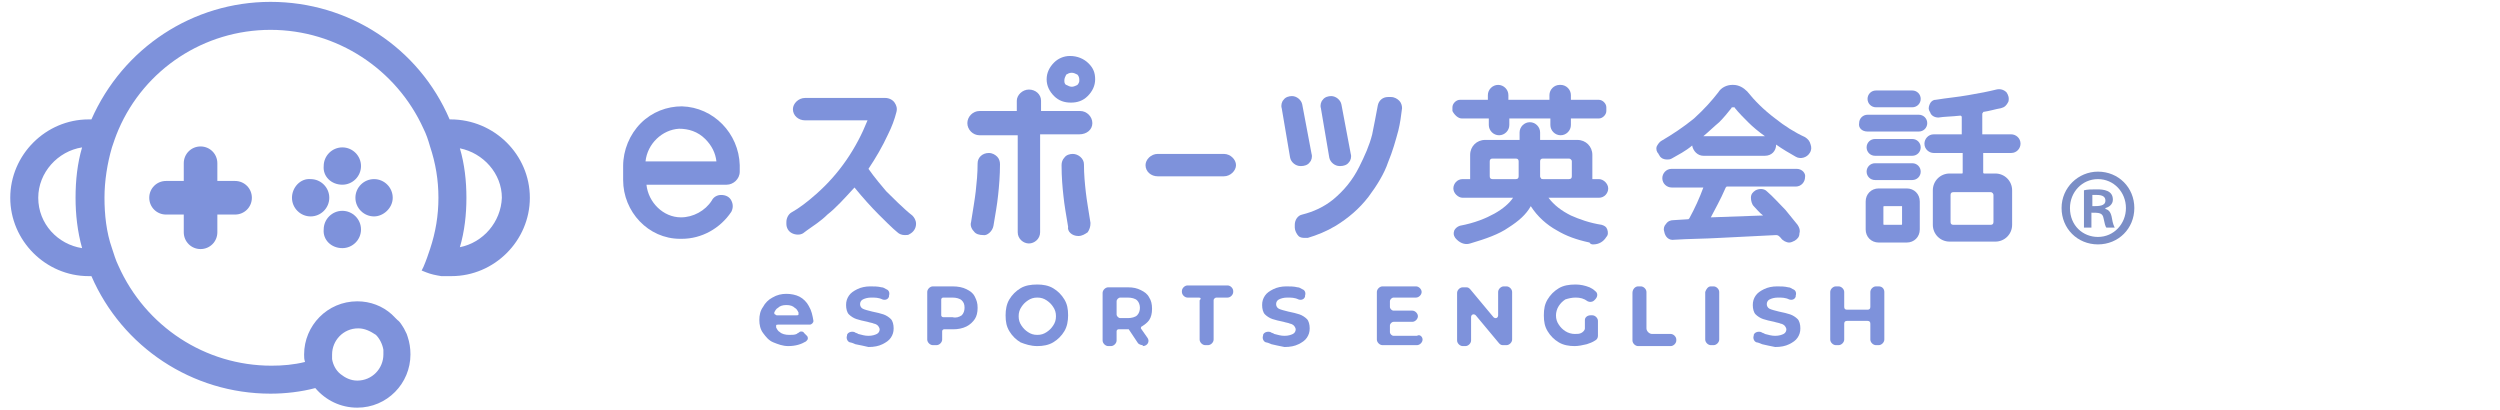 <?xml version="1.0" encoding="utf-8"?>
<!-- Generator: Adobe Illustrator 24.2.3, SVG Export Plug-In . SVG Version: 6.00 Build 0)  -->
<svg version="1.1" id="レイヤー_1" xmlns="http://www.w3.org/2000/svg" xmlns:xlink="http://www.w3.org/1999/xlink" x="0px"
	 y="0px" viewBox="0 0 268 44" style="enable-background:new 0 0 268 44;" xml:space="preserve">
<style type="text/css">
	.st0{fill:#7E92DB;}
	.st1{fill:#7B8EC6;}
</style>
<g>
	<g>
		<g>
			<path class="st0" d="M73.1,11.4L73.1,11.4c-1.6,0-3.2,0.6-4.4,1.8c-1.2,1.2-1.9,2.9-1.9,4.6v1.5c0,3.4,2.7,6.3,6.1,6.3
				c0.1,0,0.1,0,0.2,0c2.1,0,4.1-1.1,5.3-2.9c0.2-0.4,0.2-0.8,0-1.2c-0.2-0.4-0.6-0.6-1.1-0.6c-0.4,0-0.8,0.2-1,0.6
				c-0.7,1.1-2,1.8-3.3,1.8c-1.9,0-3.5-1.6-3.7-3.5h8.6c0.7,0,1.4-0.6,1.4-1.4v-0.7C79.2,14.3,76.5,11.5,73.1,11.4z M76.8,17.3h-7.6
				c0.2-1.9,1.8-3.4,3.6-3.5c1,0,2,0.3,2.8,1.1C76.3,15.6,76.7,16.4,76.8,17.3z"/>
			<path class="st0" d="M96.2,24.9c0.2,0.2,0.5,0.3,0.8,0.3c0.2,0,0.4,0,0.5-0.1c0.4-0.2,0.7-0.6,0.7-1.1c0-0.4-0.2-0.7-0.4-0.9
				c-0.8-0.6-2.3-2.1-2.8-2.6v0c-0.5-0.6-1.2-1.4-1.9-2.4c0.8-1.2,1.5-2.4,2.1-3.7c0.4-0.8,0.7-1.6,0.9-2.4c0.1-0.4,0-0.7-0.2-1
				c-0.2-0.3-0.6-0.5-1-0.5h-8.6c-0.7,0-1.3,0.6-1.3,1.2c0,0.7,0.6,1.2,1.3,1.2H93l0,0c-1.2,3-3,5.7-5.5,7.9c-0.9,0.8-1.8,1.5-2.7,2
				c-0.3,0.2-0.5,0.6-0.5,1V24c0,0.4,0.2,0.8,0.6,1c0.4,0.2,0.9,0.2,1.2,0c0.1-0.1,0.3-0.2,0.4-0.3c0.7-0.5,1.5-1,2.2-1.7
				c0.9-0.7,1.8-1.7,2.9-2.9c0.9,1.1,1.8,2.1,2.6,2.9C94.6,23.4,95.8,24.6,96.2,24.9z"/>
			<path class="st0" d="M115.6,25.3c0.4,0,0.7-0.2,1-0.4c0.2-0.3,0.3-0.6,0.3-1c-0.2-1.3-0.4-2.4-0.5-3.3l0,0
				c-0.1-0.9-0.2-1.9-0.2-3c0-0.6-0.6-1.1-1.2-1.1c-0.3,0-0.7,0.1-0.9,0.4c-0.2,0.2-0.3,0.5-0.3,0.8c0,1.3,0.1,2.4,0.2,3.3
				c0.1,1,0.3,2.1,0.5,3.3C114.4,24.8,114.9,25.3,115.6,25.3z"/>
			<path class="st0" d="M114.8,11c0.7,0,1.3-0.2,1.8-0.7c0.5-0.5,0.8-1.1,0.8-1.8c0-0.7-0.2-1.2-0.7-1.7c-0.5-0.5-1.2-0.8-2-0.8
				c-0.7,0-1.3,0.3-1.7,0.7c-0.5,0.5-0.8,1.1-0.8,1.8c0,0.7,0.3,1.3,0.8,1.8C113.5,10.8,114.1,11,114.8,11z M115.7,8.5
				c0,0.1,0,0.1,0,0.2c0,0.1-0.1,0.3-0.2,0.4v0c-0.2,0.1-0.4,0.2-0.6,0.2c-0.2,0-0.4-0.1-0.6-0.2c-0.2-0.1-0.2-0.3-0.2-0.5
				c0-0.2,0.1-0.4,0.2-0.6c0.2-0.1,0.3-0.2,0.6-0.2c0.2,0,0.4,0.1,0.6,0.2C115.6,8.1,115.7,8.3,115.7,8.5z"/>
			<path class="st0" d="M106.5,24.2c0.2-1.2,0.4-2.3,0.5-3.3c0.1-0.9,0.2-2.1,0.2-3.3c0-0.3-0.1-0.6-0.3-0.8
				c-0.2-0.2-0.5-0.4-0.9-0.4c-0.7,0-1.2,0.5-1.2,1.1c0,1.1-0.1,2.1-0.2,3c-0.1,0.9-0.3,2-0.5,3.3c-0.1,0.3,0,0.7,0.3,1
				c0.2,0.3,0.6,0.4,1,0.4C105.8,25.3,106.4,24.8,106.5,24.2z"/>
			<path class="st0" d="M117.1,13.2c0-0.7-0.6-1.3-1.3-1.3h-4.2v-1.1c0-0.7-0.6-1.2-1.3-1.2s-1.3,0.6-1.3,1.2v1.1H105
				c-0.7,0-1.3,0.6-1.3,1.3c0,0.7,0.6,1.3,1.3,1.3h4.1v10.4c0,0.7,0.6,1.2,1.2,1.2s1.2-0.5,1.2-1.2V14.4h4.2
				C116.5,14.4,117.1,13.9,117.1,13.2z"/>
			<path class="st0" d="M131.2,16.5h-7.1c-0.7,0-1.3,0.6-1.3,1.2c0,0.7,0.6,1.2,1.3,1.2h7.1c0.7,0,1.3-0.6,1.3-1.2
				C132.5,17.1,131.9,16.5,131.2,16.5z"/>
			<path class="st0" d="M138.3,16.9c0.1,0.5,0.6,0.9,1.1,0.9h0.1c0.3,0,0.7-0.1,0.9-0.4c0.2-0.2,0.3-0.6,0.2-0.9l-1-5.3
				c-0.1-0.5-0.6-0.9-1.1-0.9c-0.3,0-0.7,0.1-0.9,0.4c-0.2,0.2-0.3,0.6-0.2,0.9L138.3,16.9z"/>
			<path class="st0" d="M142.5,16.9c0.1,0.5,0.6,0.9,1.1,0.9h0.1c0.3,0,0.7-0.1,0.9-0.4c0.2-0.2,0.3-0.6,0.2-0.9l-1-5.3
				c-0.1-0.5-0.6-0.9-1.1-0.9c-0.3,0-0.7,0.1-0.9,0.4c-0.2,0.2-0.3,0.6-0.2,0.9L142.5,16.9z"/>
			<path class="st0" d="M150.3,11.6c0-0.3-0.1-0.6-0.3-0.8c-0.2-0.2-0.5-0.4-0.9-0.4h-0.3c-0.6,0-1,0.4-1.1,0.9
				c-0.2,1.1-0.4,2.1-0.6,3.1c-0.3,1.2-0.8,2.3-1.4,3.5c-0.7,1.4-1.6,2.5-2.8,3.5c-1,0.8-2.1,1.3-3.3,1.6c-0.5,0.1-0.8,0.6-0.8,1.1
				v0.3c0,0.3,0.2,0.7,0.4,0.9c0.2,0.2,0.5,0.2,0.7,0.2c0.1,0,0.2,0,0.3,0c1-0.3,2-0.7,3-1.3c1.3-0.8,2.5-1.8,3.5-3.1
				c0.9-1.2,1.7-2.5,2.1-3.7c0.5-1.2,0.8-2.3,1.1-3.4C150.1,13.2,150.2,12.4,150.3,11.6z"/>
			<path class="st0" d="M156.7,12.7l2.9,0v0.7c0,0.6,0.5,1.1,1.1,1.1s1.1-0.5,1.1-1.1l0-0.7l4.4,0v0.7c0,0.6,0.5,1.1,1.1,1.1
				s1.1-0.5,1.1-1.1l0-0.7h3c0.4,0,0.8-0.4,0.8-0.8v-0.4c0-0.4-0.4-0.8-0.8-0.8l-3,0v-0.5c0-0.6-0.5-1.1-1.1-1.1h-0.1
				c-0.6,0-1.1,0.5-1.1,1.1l0,0.5l-4.4,0v-0.5c0-0.6-0.5-1.1-1.1-1.1s-1.1,0.5-1.1,1.1l0,0.5h-3c-0.4,0-0.8,0.4-0.8,0.8v0.4
				C155.9,12.3,156.3,12.7,156.7,12.7z"/>
			<path class="st0" d="M170.8,26.2c0.6,0,1.1-0.3,1.4-0.8c0.2-0.2,0.2-0.5,0.1-0.8c-0.1-0.3-0.3-0.4-0.6-0.5
				c-1.3-0.2-2.4-0.6-3.3-1c-1-0.5-1.8-1.1-2.4-1.9h5.4c0.6,0,1-0.5,1-1s-0.5-1-1-1l-0.7,0v-2.6c0-0.9-0.7-1.6-1.6-1.6h-4v-0.8
				c0-0.6-0.5-1.1-1.1-1.1s-1.1,0.5-1.1,1.1V15h-3.7c-0.9,0-1.6,0.7-1.6,1.6l0,2.6h-0.8c-0.6,0-1,0.5-1,1s0.5,1,1,1h5.4
				c-0.4,0.6-1.1,1.2-2,1.7c-0.9,0.5-2.1,1-3.7,1.3c-0.3,0.1-0.5,0.3-0.6,0.5c-0.1,0.3-0.1,0.5,0.1,0.8c0.4,0.5,1,0.8,1.6,0.6
				c1.7-0.5,3.1-1,4.1-1.7c1.1-0.7,1.9-1.4,2.4-2.3c0.7,1.1,1.7,2,2.8,2.6c1,0.6,2.1,1,3.5,1.3C170.5,26.2,170.7,26.2,170.8,26.2z
				 M168.5,17.3v1.6c0,0.2-0.1,0.3-0.3,0.3h-2.8c-0.1,0-0.2,0-0.2-0.1c-0.1-0.1-0.1-0.1-0.1-0.2c0-0.2,0-0.3,0-0.5v-1.1
				c0-0.2,0.1-0.3,0.3-0.3h2.8C168.3,17,168.5,17.1,168.5,17.3z M159.7,18.9v-1.6c0-0.2,0.1-0.3,0.3-0.3h2.5c0.2,0,0.3,0.1,0.3,0.3
				v1.1c0,0.2,0,0.3,0,0.5c0,0.2-0.1,0.3-0.3,0.3H160C159.8,19.2,159.7,19.1,159.7,18.9z"/>
			<path class="st0" d="M193.5,14.7L193.5,14.7c-1.1-0.5-2.2-1.2-3.2-2c-1.2-0.9-2.2-1.9-3-2.9c-0.4-0.4-0.9-0.7-1.5-0.7h-0.1
				c-0.6,0-1.2,0.3-1.5,0.8c-0.7,0.9-1.5,1.8-2.6,2.8c-1.1,0.9-2.3,1.7-3.5,2.4c-0.2,0.1-0.4,0.4-0.5,0.6c-0.1,0.3,0,0.6,0.2,0.8
				c0,0.1,0.1,0.1,0.1,0.2c0.2,0.3,0.5,0.4,0.8,0.4c0.2,0,0.3,0,0.5-0.1c0.7-0.4,1.5-0.8,2.2-1.4c0.1,0.6,0.6,1.1,1.2,1.1h6.6
				c0.7,0,1.2-0.5,1.2-1.2c0.7,0.5,1.4,0.9,2.1,1.3c0.5,0.3,1.2,0.1,1.5-0.4c0.2-0.3,0.2-0.6,0.1-0.9
				C194,15.1,193.8,14.9,193.5,14.7z M184.3,13.1c0.5-0.5,0.9-1,1.3-1.5c0-0.1,0.1-0.1,0.2-0.1c0.1,0,0.2,0,0.2,0.1
				c0.4,0.5,0.9,1,1.4,1.5c0.5,0.5,1.1,1,1.8,1.5h-6.6C183.2,14.1,183.7,13.6,184.3,13.1z"/>
			<path class="st0" d="M192.6,18.1h-13.4c-0.6,0-1,0.5-1,1c0,0.6,0.5,1,1,1h3.4l0,0c-0.4,1.1-0.9,2.2-1.5,3.3c0,0-0.1,0.1-0.1,0.1
				l-1.6,0.1c-0.3,0-0.6,0.1-0.8,0.4c-0.2,0.2-0.3,0.5-0.2,0.8c0.1,0.6,0.5,1,1.1,0.9c1.5-0.1,3.2-0.1,4.9-0.2c2-0.1,4-0.2,6-0.3
				c0.2,0,0.3,0.1,0.4,0.2l0.1,0.1c0.2,0.3,0.6,0.5,0.9,0.5c0.2,0,0.4-0.1,0.6-0.2c0.3-0.2,0.5-0.4,0.5-0.8c0.1-0.3,0-0.6-0.2-0.9
				c-0.4-0.5-0.8-1-1.3-1.6c-0.7-0.7-1.3-1.4-2-2c-0.3-0.3-0.8-0.3-1.2-0.1c-0.3,0.2-0.5,0.4-0.5,0.8c0,0.3,0.1,0.7,0.3,0.9
				c0.3,0.3,0.6,0.7,1,1l-5.6,0.2c0.4-0.8,1-1.8,1.6-3.2c0,0,0.1-0.1,0.1-0.1h7.4c0.6,0,1-0.5,1-1C193.6,18.6,193.2,18.1,192.6,18.1
				z"/>
			<path class="st0" d="M215.6,16.4c0.6,0,1-0.5,1-1c0-0.6-0.5-1-1-1l-3.1,0v-2.2c0-0.1,0.1-0.1,0.1-0.2c0.7-0.1,1.3-0.3,1.9-0.4
				c0.4-0.1,0.6-0.3,0.8-0.7c0.1-0.4,0-0.7-0.2-1c-0.3-0.3-0.7-0.4-1.1-0.3c-0.8,0.2-1.8,0.4-3,0.6c-1.1,0.2-2.3,0.3-3.5,0.5
				c-0.3,0-0.5,0.2-0.6,0.4c-0.1,0.2-0.2,0.5-0.1,0.7c0,0.1,0.1,0.2,0.1,0.2c0.1,0.4,0.5,0.6,0.9,0.6c0.6-0.1,1.4-0.1,2.3-0.2
				c0.1,0,0.1,0,0.1,0c0,0,0.1,0.1,0.1,0.1l0,1.9h-3c-0.6,0-1,0.5-1,1c0,0.6,0.5,1,1,1l3.1,0v2.1c0,0.1,0,0.1-0.1,0.1H209
				c-1,0-1.8,0.8-1.8,1.8v3.7c0,1,0.8,1.8,1.8,1.8h4.9c1,0,1.8-0.8,1.8-1.8v-3.7c0-1-0.8-1.8-1.8-1.8h-1.2c-0.1,0-0.1-0.1-0.1-0.1
				l0-2.1H215.6z M213.7,20.9v2.9c0,0.2-0.1,0.3-0.3,0.3h-4c-0.2,0-0.3-0.1-0.3-0.3v-2.9c0-0.2,0.1-0.3,0.3-0.3h4
				C213.6,20.6,213.7,20.8,213.7,20.9z"/>
			<path class="st0" d="M201.1,11.5h3.9c0.5,0,0.9-0.4,0.9-0.9c0-0.5-0.4-0.9-0.9-0.9h-3.9c-0.5,0-0.9,0.4-0.9,0.9
				C200.2,11.1,200.6,11.5,201.1,11.5z"/>
			<path class="st0" d="M200.2,14.1h5.5c0.5,0,0.9-0.4,0.9-0.9c0-0.5-0.4-0.9-0.9-0.9h-5.5c-0.5,0-0.9,0.4-0.9,0.9
				C199.2,13.7,199.6,14.1,200.2,14.1z"/>
			<path class="st0" d="M205,17.5h-4c-0.5,0-0.9,0.4-0.9,0.9c0,0.5,0.4,0.9,0.9,0.9h4c0.5,0,0.9-0.4,0.9-0.9
				C205.9,17.9,205.5,17.5,205,17.5z"/>
			<path class="st0" d="M205,14.9h-4c-0.5,0-0.9,0.4-0.9,0.9c0,0.5,0.4,0.9,0.9,0.9h4c0.5,0,0.9-0.4,0.9-0.9
				C205.9,15.3,205.5,14.9,205,14.9z"/>
			<path class="st0" d="M205.8,24.6v-3c0-0.8-0.6-1.4-1.4-1.4h-3c-0.8,0-1.4,0.6-1.4,1.4v3c0,0.8,0.6,1.4,1.4,1.4h3
				C205.2,26,205.8,25.4,205.8,24.6z M203.9,22.1V24c0,0.1,0,0.1-0.1,0.1H202c-0.1,0-0.1,0-0.1-0.1v-1.8c0-0.1,0-0.1,0.1-0.1
				L203.9,22.1C203.9,22,203.9,22.1,203.9,22.1z"/>
		</g>
		<g>
			<path class="st0" d="M91.7,36.9c-0.2-0.1-0.5-0.2-0.6-0.2c-0.3-0.1-0.4-0.5-0.3-0.7l0-0.1c0.1-0.3,0.5-0.4,0.8-0.3
				c0.1,0.1,0.3,0.1,0.4,0.2c0.4,0.1,0.7,0.2,1.1,0.2c0.4,0,0.7-0.1,0.9-0.2c0.2-0.1,0.3-0.3,0.3-0.5c0-0.1-0.1-0.3-0.2-0.4
				c-0.1-0.1-0.3-0.2-0.4-0.2c-0.2-0.1-0.4-0.1-0.7-0.2c-0.5-0.1-0.9-0.2-1.2-0.3c-0.3-0.1-0.6-0.3-0.8-0.5c-0.2-0.2-0.3-0.6-0.3-1
				c0-0.4,0.1-0.7,0.3-1c0.2-0.3,0.5-0.5,0.9-0.7c0.4-0.2,0.9-0.3,1.4-0.3c0.4,0,0.8,0,1.2,0.1c0.2,0,0.3,0.1,0.5,0.2
				c0.3,0.1,0.4,0.4,0.3,0.7l0,0.1c-0.1,0.3-0.4,0.4-0.7,0.3c-0.4-0.2-0.8-0.2-1.2-0.2c-0.4,0-0.7,0.1-0.9,0.2
				c-0.2,0.1-0.3,0.3-0.3,0.5c0,0.2,0.1,0.4,0.3,0.5c0.2,0.1,0.6,0.2,1,0.3c0.5,0.1,0.9,0.2,1.2,0.3c0.3,0.1,0.6,0.3,0.8,0.5
				c0.2,0.2,0.3,0.6,0.3,1c0,0.4-0.1,0.7-0.3,1c-0.2,0.3-0.5,0.5-0.9,0.7c-0.4,0.2-0.9,0.3-1.5,0.3C92.7,37.1,92.2,37,91.7,36.9z"/>
			<path class="st0" d="M103.6,31c0.4,0.2,0.7,0.4,0.9,0.8s0.3,0.7,0.3,1.2c0,0.5-0.1,0.9-0.3,1.2c-0.2,0.3-0.5,0.6-0.9,0.8
				c-0.4,0.2-0.9,0.3-1.4,0.3h-1c-0.1,0-0.2,0.1-0.2,0.2v0.9c0,0.3-0.3,0.6-0.6,0.6H100c-0.3,0-0.6-0.3-0.6-0.6v-5.1
				c0-0.3,0.3-0.6,0.6-0.6h2.1C102.7,30.7,103.2,30.8,103.6,31z M103.1,33.8c0.2-0.2,0.3-0.5,0.3-0.8c0-0.4-0.1-0.6-0.3-0.8
				c-0.2-0.2-0.6-0.3-1-0.3h-1c-0.1,0-0.2,0.1-0.2,0.2v1.7c0,0.1,0.1,0.2,0.2,0.2h1C102.5,34.1,102.8,34,103.1,33.8z"/>
			<path class="st0" d="M109.4,36.7c-0.5-0.3-0.9-0.7-1.2-1.2c-0.3-0.5-0.4-1-0.4-1.7c0-0.6,0.1-1.2,0.4-1.7
				c0.3-0.5,0.7-0.9,1.2-1.2c0.5-0.3,1.1-0.4,1.8-0.4c0.6,0,1.2,0.1,1.7,0.4c0.5,0.3,0.9,0.7,1.2,1.2c0.3,0.5,0.4,1,0.4,1.7
				c0,0.6-0.1,1.2-0.4,1.7s-0.7,0.9-1.2,1.2c-0.5,0.3-1.1,0.4-1.7,0.4C110.5,37.1,109.9,36.9,109.4,36.7z M112.2,35.6
				c0.3-0.2,0.5-0.4,0.7-0.7c0.2-0.3,0.3-0.6,0.3-1c0-0.4-0.1-0.7-0.3-1c-0.2-0.3-0.4-0.5-0.7-0.7c-0.3-0.2-0.6-0.3-1-0.3
				c-0.4,0-0.7,0.1-1,0.3c-0.3,0.2-0.5,0.4-0.7,0.7c-0.2,0.3-0.3,0.6-0.3,1c0,0.4,0.1,0.7,0.3,1c0.2,0.3,0.4,0.5,0.7,0.7
				c0.3,0.2,0.6,0.3,1,0.3C111.6,35.9,111.9,35.8,112.2,35.6z"/>
			<path class="st0" d="M122.5,37c-0.2,0-0.4-0.1-0.5-0.2l-1-1.5H121h-1.1c-0.1,0-0.2,0.1-0.2,0.2v1c0,0.3-0.3,0.6-0.6,0.6h-0.3
				c-0.3,0-0.6-0.3-0.6-0.6v-5.1c0-0.3,0.3-0.6,0.6-0.6h2.1c0.6,0,1,0.1,1.4,0.3c0.4,0.2,0.7,0.4,0.9,0.8c0.2,0.3,0.3,0.7,0.3,1.2
				c0,0.5-0.1,0.9-0.3,1.2c-0.2,0.3-0.5,0.5-0.8,0.7c-0.1,0-0.1,0.2-0.1,0.2l0.7,1c0.3,0.4,0,0.9-0.5,0.9H122.5z M121.9,32.2
				c-0.2-0.2-0.6-0.3-1-0.3h-0.8c-0.2,0-0.4,0.2-0.4,0.4v1.4c0,0.2,0.2,0.4,0.4,0.4h0.8c0.4,0,0.8-0.1,1-0.3
				c0.2-0.2,0.3-0.5,0.3-0.8C122.2,32.7,122.1,32.4,121.9,32.2z"/>
			<path class="st0" d="M128.5,31.9h-1.2c-0.3,0-0.6-0.3-0.6-0.6v-0.1c0-0.3,0.3-0.6,0.6-0.6h4.3c0.3,0,0.6,0.3,0.6,0.6v0.1
				c0,0.3-0.3,0.6-0.6,0.6h-1.2c-0.1,0-0.3,0.1-0.3,0.3v4.2c0,0.3-0.3,0.6-0.6,0.6h-0.3c-0.3,0-0.6-0.3-0.6-0.6v-4.2
				C128.8,32,128.7,31.9,128.5,31.9z"/>
			<path class="st0" d="M136.3,36.9c-0.2-0.1-0.5-0.2-0.6-0.2c-0.3-0.1-0.4-0.5-0.3-0.7l0-0.1c0.1-0.3,0.5-0.4,0.8-0.3
				c0.1,0.1,0.3,0.1,0.4,0.2c0.4,0.1,0.7,0.2,1.1,0.2c0.4,0,0.7-0.1,0.9-0.2c0.2-0.1,0.3-0.3,0.3-0.5c0-0.1-0.1-0.3-0.2-0.4
				c-0.1-0.1-0.3-0.2-0.4-0.2c-0.2-0.1-0.4-0.1-0.7-0.2c-0.5-0.1-0.9-0.2-1.2-0.3c-0.3-0.1-0.6-0.3-0.8-0.5c-0.2-0.2-0.3-0.6-0.3-1
				c0-0.4,0.1-0.7,0.3-1c0.2-0.3,0.5-0.5,0.9-0.7c0.4-0.2,0.9-0.3,1.4-0.3c0.4,0,0.8,0,1.2,0.1c0.2,0,0.3,0.1,0.5,0.2
				c0.3,0.1,0.4,0.4,0.3,0.7l0,0.1c-0.1,0.3-0.4,0.4-0.7,0.3c-0.4-0.2-0.8-0.2-1.2-0.2c-0.4,0-0.7,0.1-0.9,0.2
				c-0.2,0.1-0.3,0.3-0.3,0.5c0,0.2,0.1,0.4,0.3,0.5c0.2,0.1,0.6,0.2,1,0.3c0.5,0.1,0.9,0.2,1.2,0.3c0.3,0.1,0.6,0.3,0.8,0.5
				c0.2,0.2,0.3,0.6,0.3,1c0,0.4-0.1,0.7-0.3,1c-0.2,0.3-0.5,0.5-0.9,0.7c-0.4,0.2-0.9,0.3-1.5,0.3C137.2,37.1,136.7,37,136.3,36.9z
				"/>
			<path class="st0" d="M152.5,36.4L152.5,36.4c0,0.3-0.3,0.6-0.6,0.6h-3.7c-0.3,0-0.6-0.3-0.6-0.6v-5.1c0-0.3,0.3-0.6,0.6-0.6h3.6
				c0.3,0,0.6,0.3,0.6,0.6v0c0,0.3-0.3,0.6-0.6,0.6h-2.4c-0.2,0-0.4,0.2-0.4,0.4v0.6c0,0.2,0.2,0.4,0.4,0.4h2c0.3,0,0.6,0.3,0.6,0.6
				l0,0c0,0.3-0.3,0.6-0.6,0.6h-2c-0.2,0-0.4,0.2-0.4,0.4v0.7c0,0.2,0.2,0.4,0.4,0.4h2.5C152.2,35.8,152.5,36.1,152.5,36.4z"/>
			<path class="st0" d="M162.1,31.3v5.1c0,0.3-0.3,0.6-0.6,0.6h-0.4c-0.2,0-0.3-0.1-0.4-0.2l-2.5-3c-0.2-0.2-0.5-0.1-0.5,0.2v2.5
				c0,0.3-0.3,0.6-0.6,0.6h-0.3c-0.3,0-0.6-0.3-0.6-0.6v-5.1c0-0.3,0.3-0.6,0.6-0.6h0.4c0.2,0,0.3,0.1,0.4,0.2l2.5,3
				c0.2,0.2,0.5,0.1,0.5-0.2v-2.5c0-0.3,0.3-0.6,0.6-0.6h0.3C161.8,30.7,162.1,31,162.1,31.3z"/>
			<path class="st0" d="M170.5,33.8h0.2c0.3,0,0.6,0.3,0.6,0.6V36c0,0.2-0.1,0.4-0.3,0.5c-0.3,0.2-0.6,0.3-0.9,0.4
				c-0.4,0.1-0.9,0.2-1.3,0.2c-0.6,0-1.2-0.1-1.7-0.4c-0.5-0.3-0.9-0.7-1.2-1.2c-0.3-0.5-0.4-1-0.4-1.7s0.1-1.2,0.4-1.7
				c0.3-0.5,0.7-0.9,1.2-1.2c0.5-0.3,1.1-0.4,1.8-0.4c0.5,0,1,0.1,1.5,0.3c0.2,0.1,0.4,0.2,0.6,0.4c0.3,0.2,0.3,0.6,0,0.9l-0.1,0.1
				c-0.2,0.2-0.5,0.2-0.7,0.1c-0.4-0.3-0.8-0.4-1.3-0.4c-0.4,0-0.8,0.1-1.1,0.2c-0.3,0.2-0.5,0.4-0.7,0.7c-0.2,0.3-0.3,0.7-0.3,1
				c0,0.4,0.1,0.7,0.3,1c0.2,0.3,0.4,0.5,0.7,0.7c0.3,0.2,0.7,0.3,1,0.3c0.3,0,0.5,0,0.7-0.1c0.2-0.1,0.4-0.3,0.4-0.5v-0.9
				C169.9,34,170.2,33.8,170.5,33.8z"/>
			<path class="st0" d="M175.6,30.7h0.3c0.3,0,0.6,0.3,0.6,0.6v3.9c0,0.3,0.3,0.6,0.6,0.6h2c0.3,0,0.6,0.3,0.6,0.6v0.1
				c0,0.3-0.3,0.6-0.6,0.6h-3.5c-0.3,0-0.6-0.3-0.6-0.6v-5.1C175,31,175.3,30.7,175.6,30.7z"/>
			<path class="st0" d="M183.4,30.7h0.3c0.3,0,0.6,0.3,0.6,0.6v5.1c0,0.3-0.3,0.6-0.6,0.6h-0.3c-0.3,0-0.6-0.3-0.6-0.6v-5.1
				C182.9,31,183.1,30.7,183.4,30.7z"/>
			<path class="st0" d="M188.9,36.9c-0.2-0.1-0.5-0.2-0.6-0.2c-0.3-0.1-0.4-0.5-0.3-0.7l0-0.1c0.1-0.3,0.5-0.4,0.8-0.3
				c0.1,0.1,0.3,0.1,0.4,0.2c0.4,0.1,0.7,0.2,1.1,0.2c0.4,0,0.7-0.1,0.9-0.2c0.2-0.1,0.3-0.3,0.3-0.5c0-0.1-0.1-0.3-0.2-0.4
				c-0.1-0.1-0.3-0.2-0.4-0.2c-0.2-0.1-0.4-0.1-0.7-0.2c-0.5-0.1-0.9-0.2-1.2-0.3c-0.3-0.1-0.6-0.3-0.8-0.5c-0.2-0.2-0.3-0.6-0.3-1
				c0-0.4,0.1-0.7,0.3-1c0.2-0.3,0.5-0.5,0.9-0.7c0.4-0.2,0.9-0.3,1.4-0.3c0.4,0,0.8,0,1.2,0.1c0.2,0,0.3,0.1,0.5,0.2
				c0.3,0.1,0.4,0.4,0.3,0.7l0,0.1c-0.1,0.3-0.4,0.4-0.7,0.3c-0.4-0.2-0.8-0.2-1.2-0.2c-0.4,0-0.7,0.1-0.9,0.2
				c-0.2,0.1-0.3,0.3-0.3,0.5c0,0.2,0.1,0.4,0.3,0.5c0.2,0.1,0.6,0.2,1,0.3c0.5,0.1,0.9,0.2,1.2,0.3c0.3,0.1,0.6,0.3,0.8,0.5
				c0.2,0.2,0.3,0.6,0.3,1c0,0.4-0.1,0.7-0.3,1c-0.2,0.3-0.5,0.5-0.9,0.7c-0.4,0.2-0.9,0.3-1.5,0.3C189.8,37.1,189.3,37,188.9,36.9z
				"/>
			<path class="st0" d="M202,31.3v5.1c0,0.3-0.3,0.6-0.6,0.6h-0.3c-0.3,0-0.6-0.3-0.6-0.6v-1.7c0-0.2-0.1-0.3-0.3-0.3h-2.2
				c-0.2,0-0.3,0.1-0.3,0.3v1.7c0,0.3-0.3,0.6-0.6,0.6h-0.3c-0.3,0-0.6-0.3-0.6-0.6v-5.1c0-0.3,0.3-0.6,0.6-0.6h0.3
				c0.3,0,0.6,0.3,0.6,0.6v1.6c0,0.2,0.1,0.3,0.3,0.3h2.2c0.2,0,0.3-0.1,0.3-0.3v-1.6c0-0.3,0.3-0.6,0.6-0.6h0.3
				C201.8,30.7,202,31,202,31.3z"/>
			<path class="st0" d="M86.7,32.8c-0.2-0.4-0.6-0.8-1-1h0c-0.4-0.2-0.9-0.3-1.4-0.3c-0.5,0-1,0.1-1.5,0.4c-0.4,0.2-0.8,0.6-1,1
				c-0.3,0.4-0.4,0.9-0.4,1.4c0,0.5,0.1,1,0.4,1.4c0.3,0.4,0.6,0.8,1.1,1c0.5,0.2,1,0.4,1.6,0.4c0.8,0,1.4-0.2,1.9-0.5
				c0.1-0.1,0.2-0.2,0.2-0.3c0-0.1,0-0.2-0.1-0.3l-0.3-0.3c-0.1-0.2-0.4-0.2-0.5-0.1c-0.1,0.1-0.2,0.1-0.3,0.2
				c-0.2,0.1-0.5,0.1-0.8,0.1c-0.4,0-0.8-0.1-1-0.3c-0.2-0.1-0.3-0.3-0.4-0.5c0-0.1,0-0.2,0-0.2c0-0.1,0.1-0.1,0.2-0.1h3.4
				c0.2,0,0.4-0.2,0.4-0.4C87.1,33.8,87,33.3,86.7,32.8z M83,33.5c0.1-0.2,0.2-0.4,0.4-0.5c0.2-0.2,0.5-0.3,0.9-0.3
				c0.4,0,0.7,0.1,0.9,0.3c0.2,0.1,0.3,0.3,0.4,0.5c0,0.1,0,0.2,0,0.2c0,0.1-0.1,0.1-0.2,0.1h-2.1c-0.1,0-0.1,0-0.2-0.1
				C83,33.7,83,33.6,83,33.5z"/>
		</g>
	</g>
	<g>
		<path class="st0" d="M48.3,12.8c0,0-0.1,0-0.1,0l0,0l0,0C44.9,5.1,37.4,0.2,29,0.2c-8.3,0-15.8,4.9-19.2,12.6l0,0l0,0
			c-0.1,0-0.2,0-0.3,0c-4.6,0-8.4,3.8-8.4,8.4s3.8,8.4,8.4,8.4c0.1,0,0.2,0,0.3,0l0,0l0,0c3.3,7.6,10.8,12.6,19.2,12.6
			c1.6,0,3.3-0.2,4.8-0.6l0,0l0,0c1.1,1.3,2.7,2.1,4.5,2.1c3.2,0,5.7-2.6,5.7-5.7c0-0.7-0.1-1.3-0.3-1.9l0,0l-0.1-0.3c0,0,0,0,0,0
			l-0.3-0.6l0,0c-0.2-0.3-0.4-0.7-0.7-0.9l0,0l-0.3-0.3l-0.3-0.3l0,0c-1-0.9-2.3-1.4-3.7-1.4c-3.2,0-5.7,2.6-5.7,5.7
			c0,0.3,0,0.5,0.1,0.8c-1.2,0.3-2.4,0.4-3.6,0.4c-7.1,0-13.5-4.2-16.4-10.7c-0.3-0.6-0.5-1.3-0.7-1.9c-0.6-1.7-0.8-3.6-0.8-5.4
			c0-1.8,0.3-3.7,0.8-5.4c0.2-0.6,0.4-1.2,0.7-1.9C15.5,7.4,21.9,3.2,29,3.2c7.1,0,13.5,4.2,16.4,10.6c0.3,0.6,0.5,1.2,0.7,1.9l0,0
			c0.6,1.8,0.9,3.6,0.9,5.5c0,1.9-0.3,3.7-0.9,5.5l0,0c-0.2,0.6-0.4,1.2-0.7,1.9L45.2,29l0.5,0.2c0.5,0.2,1,0.3,1.6,0.4l0,0l0.7,0
			c0,0,0,0,0,0l0.3,0l0,0c0,0,0.1,0,0.1,0c4.6,0,8.4-3.8,8.4-8.4S53,12.8,48.3,12.8z M49.3,26.5c0.5-1.7,0.7-3.5,0.7-5.3
			c0-1.8-0.2-3.6-0.7-5.3c2.5,0.5,4.5,2.7,4.5,5.3C53.7,23.8,51.8,26,49.3,26.5z M8.8,15.8c-0.5,1.7-0.7,3.5-0.7,5.4
			c0,1.8,0.2,3.6,0.7,5.4c-2.6-0.4-4.7-2.6-4.7-5.4C4.1,18.5,6.2,16.2,8.8,15.8z M41.1,37.5L41.1,37.5c0,0.2,0,0.3,0,0.5
			c0,1.5-1.2,2.8-2.8,2.8c-0.7,0-1.3-0.3-1.8-0.7l0,0c-0.5-0.4-0.8-1-0.9-1.6c0-0.2,0-0.3,0-0.5c0-1.5,1.2-2.8,2.8-2.8
			c0.7,0,1.3,0.3,1.9,0.7C40.7,36.3,41,36.9,41.1,37.5z"/>
		<path class="st0" d="M21.5,26.7c1,0,1.8-0.8,1.8-1.8V23h1.9c1,0,1.8-0.8,1.8-1.8s-0.8-1.8-1.8-1.8h-1.9v-1.9c0-1-0.8-1.8-1.8-1.8
			s-1.8,0.8-1.8,1.8v1.9h-1.9c-1,0-1.8,0.8-1.8,1.8s0.8,1.8,1.8,1.8h1.9v1.9C19.7,25.9,20.5,26.7,21.5,26.7z"/>
		<path class="st0" d="M36.7,19.8c1.1,0,2-0.9,2-2c0-1.1-0.9-2-2-2s-2,0.9-2,2C34.6,18.9,35.5,19.8,36.7,19.8z"/>
		<path class="st0" d="M36.7,26.6c1.1,0,2-0.9,2-2c0-1.1-0.9-2-2-2s-2,0.9-2,2C34.6,25.7,35.5,26.6,36.7,26.6z"/>
		<path class="st0" d="M42.1,21.2c0-1.1-0.9-2-2-2c-1.1,0-2,0.9-2,2s0.9,2,2,2C41.1,23.2,42.1,22.3,42.1,21.2z"/>
		<path class="st0" d="M31.3,21.2c0,1.1,0.9,2,2,2c1.1,0,2-0.9,2-2s-0.9-2-2-2C32.2,19.1,31.3,20.1,31.3,21.2z"/>
	</g>
</g>
<g>
	<path class="st1" d="M224.9,18.4c2.2,0,3.9,1.7,3.9,3.9c0,2.2-1.7,3.9-3.9,3.9c-2.2,0-3.9-1.7-3.9-3.9
		C221,20.1,222.8,18.4,224.9,18.4z M224.9,25.4c1.7,0,3-1.4,3-3.1c0-1.7-1.3-3.1-3-3.1c-1.7,0-3,1.4-3,3.1
		C221.9,24.2,223.3,25.4,224.9,25.4z M223.4,24.3v-3.9c0.4-0.1,0.8-0.1,1.4-0.1c0.7,0,1.7,0.1,1.7,1.1c0,0.5-0.4,0.8-0.8,0.9v0.1
		c0.4,0.1,0.6,0.4,0.7,1c0.1,0.6,0.2,0.8,0.3,1h-0.9c-0.1-0.1-0.2-0.5-0.3-1c-0.1-0.6-0.5-0.6-1.3-0.6v1.6H223.4z M224.3,22.1
		c0.7,0,1.4,0,1.4-0.6c0-0.4-0.3-0.6-0.9-0.6c-0.3,0-0.4,0-0.5,0V22.1z"/>
</g>
</svg>
